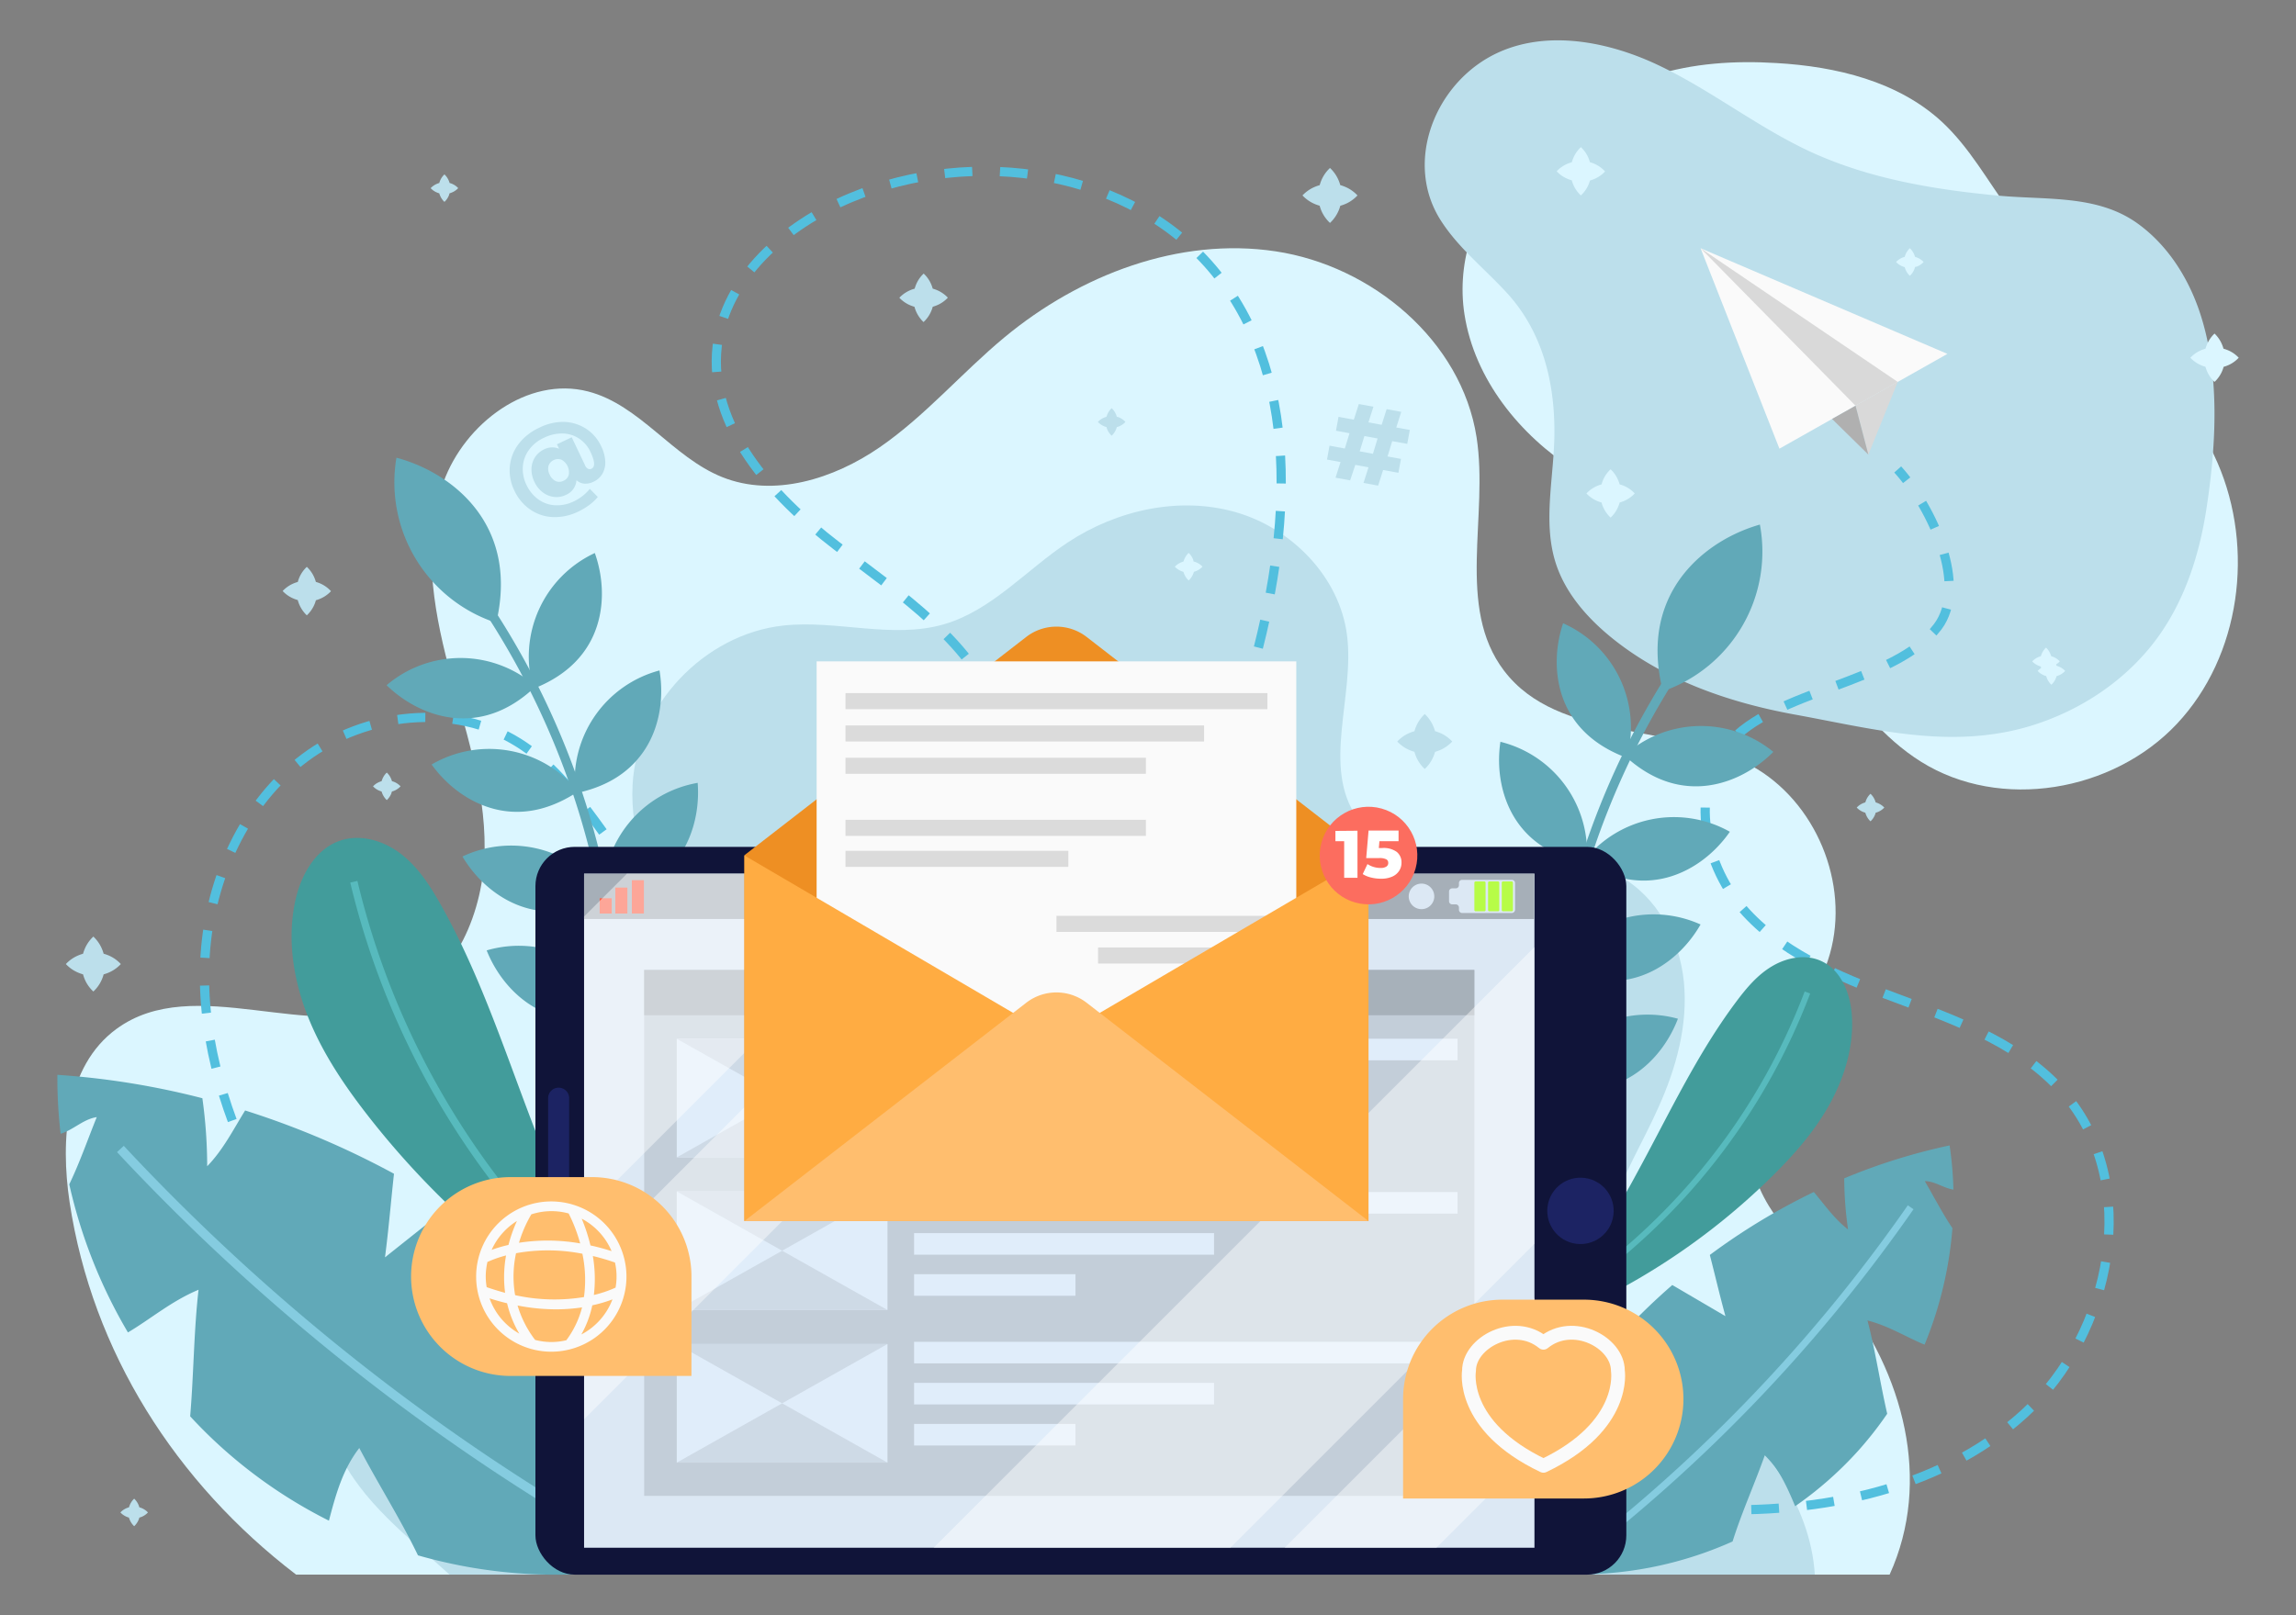<?xml version="1.0" encoding="UTF-8"?>
<svg xmlns="http://www.w3.org/2000/svg" id="OBJECTS" viewBox="0 0 600.3 422.37">
  <rect x="0" y="0" width="600.3" height="422.37" fill="#808080" stroke="none"/>
  <defs>
    <style>.cls-1{fill:#dbf6ff;}.cls-2{fill:#bcdfeb;}.cls-3{fill:#fafafa;}.cls-4{fill:#d9d9d9;}.cls-5{fill:#b0b0b0;}.cls-10,.cls-12,.cls-13,.cls-31,.cls-6,.cls-8,.cls-9{fill:none;}.cls-6{stroke:#52bfde;stroke-dasharray:7.24;}.cls-10,.cls-12,.cls-13,.cls-6,.cls-8,.cls-9{stroke-miterlimit:10;}.cls-10,.cls-12,.cls-6{stroke-width:2.41px;}.cls-7{fill:#429c9b;}.cls-8,.cls-9{stroke:#57babd;}.cls-8{stroke-width:1.92px;}.cls-9{stroke-width:1.53px;}.cls-10{stroke:#61a9b8;}.cls-11{fill:#61a9b8;}.cls-12,.cls-13{stroke:#85cce0;}.cls-13{stroke-width:1.81px;}.cls-14{fill:#101439;}.cls-15{fill:#1c2363;}.cls-16{fill:#dce8f4;}.cls-17{fill:#a6afb8;}.cls-18{fill:#fc6047;}.cls-19{fill:#b7fc47;}.cls-20{fill:#c3ced9;}.cls-21{fill:#a7b1ba;}.cls-22{fill:#e0edfa;}.cls-23{fill:#cedae6;}.cls-24{opacity:0.44;}.cls-25{fill:#fff;}.cls-26{fill:#ee8f23;}.cls-27{fill:#dbdbdb;}.cls-28{fill:#ffac42;}.cls-29{fill:#ffbe6e;}.cls-30{fill:#fc6d5f;}.cls-31{stroke:#fafafa;stroke-linejoin:round;stroke-width:3.62px;}</style>
  </defs>
  <title>electronic-delivery</title>
  <path class="cls-1" d="M432.24,19.82c10.35-3.32,21.39-4,32.24-3.33,15.59.9,31.79,4.78,43.25,15.38,7.22,6.69,12,15.51,17.82,23.46,16.84,23,42.87,39.53,54.24,65.72,9.71,22.38,6.06,50.52-10.66,68.29s-46.14,22.82-66.83,9.9c-19.86-12.41-28.64-37.11-46.78-51.92-13-10.59-29.73-15.31-43.82-24.35-14.42-9.25-26.15-23.79-28.8-40.72-2.2-14,2.86-29.31,13.81-38.56C407.43,34.65,418.7,24.15,432.24,19.82Z"></path>
  <path class="cls-2" d="M522.26,191.82c-17.92,2.88-35.43-1.76-53.33-5-17.18-3.17-34.3-9.12-47.95-20.35-6.24-5.15-11.78-11.54-14.24-19.25-3.5-11-.3-22.89-.33-34.44,0-13.56-3.42-26.62-12.83-36.61C387.85,70,381.19,64.7,376.7,57.65,367.33,43,374.59,23.31,389.25,15c13.36-7.55,30.36-4.56,44.24,2s26.06,16.32,40,22.75c15.28,7,32,9.81,48.84,11.4,12.89,1.21,26-.27,36.53,7.28,7.52,5.4,12.84,13.51,15.93,22.23,5.84,16.52,4.67,35.94,2,53-1.81,11.43-5.44,22.74-12.06,32.22-8.13,11.64-20.57,20-34.17,24.07A64.09,64.09,0,0,1,522.26,191.82Z"></path>
  <path class="cls-1" d="M494.05,411.81H77.42C46,387.8,24.11,353.55,18.2,314.42c-2.45-16.28-1.06-35.55,12.2-45.29,20.4-15,51,3.91,74-6.56,14.84-6.75,22.16-24.28,22.31-40.58s-5.35-32-9.48-47.81-6.84-32.8-1.27-48.12,22-27.75,37.77-23.69c13.53,3.49,22.11,17.2,35.08,22.4,13.49,5.42,29.15.49,41.13-7.75s21.51-19.54,32.71-28.82c19.65-16.29,45.61-26.27,70.86-22.47s48.6,23.36,52.54,48.59c3.22,20.63-5.46,44.47,7.19,61.09,14.26,18.74,44.08,13.48,64.7,24.86,16.78,9.26,25.73,30.74,20.5,49.18-5.34,18.83-23.48,34.63-20.52,54,2.12,13.87,14.41,23.46,23.08,34.49C497.68,359.14,505.22,387.26,494.05,411.81Z"></path>
  <path class="cls-2" d="M474.49,411.81H117.54c-10.85-9.89-23-19-29.2-32.33s-6.15-30.65,4-41.28c12.24-12.82,32.7-11.07,49.91-15.31,19.85-4.9,37.9-20.84,40.44-41.12C186,255.58,164,231.66,165.39,205.3c1.08-20.77,18.71-39.44,39.4-41.7,14-1.53,28.48,3.59,42-.33,12.52-3.63,21.55-14.26,32.43-21.44,12.78-8.43,29.08-12.09,43.79-7.9s27.18,16.92,29.16,32.09c2.11,16.14-6.67,34.46,2.64,47.81,6.93,9.94,20.77,11.86,32.88,11.47s25-2,35.68,3.78c9.9,5.38,15.79,16.53,16.89,27.74s-2,22.48-6.64,32.76c-4,9-9.24,17.48-12.28,26.85s-3.66,20.13,1.29,28.64c5.2,9,15.3,13.63,23.54,19.93C460.7,376.13,473.4,393.52,474.49,411.81Z"></path>
  <polygon class="cls-3" points="444.62 64.92 465.24 117.34 509.16 92.55 444.62 64.92"></polygon>
  <polygon class="cls-4" points="444.62 64.92 485.14 106.11 496.17 99.88 444.62 64.92"></polygon>
  <polygon class="cls-4" points="496.17 99.88 488.49 118.89 485.14 106.11 496.17 99.88"></polygon>
  <polygon class="cls-5" points="488.49 118.89 479 109.57 485.14 106.11 488.49 118.89"></polygon>
  <path class="cls-6" d="M174.94,395.55C128.45,383.3,87.91,350.12,66.7,307,58,289.17,52.34,269.4,53.65,249.61S63.84,210,79.73,198.15s39.05-14.45,55.86-3.9c16.24,10.18,24,29.72,38,42.74,16.82,15.55,43.5,20.1,63.78,9.43s31.67-36.6,24.27-58.29c-6.84-20.06-26.2-32.54-43-45.46s-33.53-31.08-31.13-52.14c2.07-18.11,18-31.72,34.81-38.78C254.52,38.23,296,44.24,317.9,71.38c23.58,29.21,19.05,71.81,8.41,107.81s-26.31,72.43-21,109.59c4.4,30.88,23.54,58.65,48.93,76.75s56.56,27.08,87.69,29,64.4-3.87,87.38-24.86S560,309.52,539.71,286c-10.52-12.2-26.22-18.39-41.32-24s-30.85-11.47-41.8-23.29-15.18-31.57-4.89-43.95c11.92-14.36,43.68-15.93,54.91-30.83,8-10.62-1.35-31.1-10.44-41.15"></path>
  <path class="cls-7" d="M149.07,340.56a221.29,221.29,0,0,1-52.78-48.65c-6.2-7.94-11.9-16.38-15.66-25.73S75.12,246.5,77,236.59c1.32-7.1,5.19-14.49,12-16.76,5.36-1.78,11.42.07,15.88,3.53s7.59,8.32,10.36,13.24c10.69,19,17.25,39.93,25.15,60.22a241.9,241.9,0,0,0,13,28.54,139.79,139.79,0,0,0,8.21,13.25c2.72,3.85,7.65,8,9.36,12.14C167,353.86,152.72,343,149.07,340.56Z"></path>
  <path class="cls-8" d="M92.51,230.6a208.93,208.93,0,0,0,65.05,108.24"></path>
  <path class="cls-7" d="M416.5,340.76a176.33,176.33,0,0,0,46.77-33.06c5.72-5.64,11.1-11.74,15-18.75s6.38-15,5.93-23c-.31-5.75-2.61-12-7.8-14.5-4.06-2-9-1.12-12.93,1.16s-6.86,5.8-9.56,9.41c-10.41,13.92-17.75,29.82-26.09,45.07a193,193,0,0,1-13.2,21.25,111.51,111.51,0,0,1-7.86,9.63c-2.54,2.77-6.87,5.54-8.65,8.66C400.92,349.44,413.37,342.28,416.5,340.76Z"></path>
  <path class="cls-9" d="M472.56,259.57a166.68,166.68,0,0,1-62.6,79"></path>
  <path class="cls-10" d="M157.75,313.3a207.47,207.47,0,0,0-31.2-155.69"></path>
  <path class="cls-11" d="M129.74,162.88a38.66,38.66,0,0,1-26.09-43.18c9.24,2.48,17.91,8.22,22.83,16.42S131.91,153.56,129.74,162.88Z"></path>
  <path class="cls-11" d="M139.46,180.12a29.88,29.88,0,0,1,16.06-35.49c2.47,7,2.61,15-.45,21.71S146.34,177.42,139.46,180.12Z"></path>
  <path class="cls-11" d="M140.08,179.48a29.84,29.84,0,0,0-39-.28c5.29,5.16,12.52,8.65,19.91,8.68S134.75,184.59,140.08,179.48Z"></path>
  <path class="cls-11" d="M150.43,207.48a29.86,29.86,0,0,1,22-32.14c1.22,7.28,0,15.21-4.23,21.29S157.67,206,150.43,207.48Z"></path>
  <path class="cls-11" d="M151.15,207a29.84,29.84,0,0,0-38.3-7.06c4.31,6,10.82,10.69,18.09,12S145,211.06,151.15,207Z"></path>
  <path class="cls-11" d="M157.7,234.85a29.83,29.83,0,0,1,24.71-30.11c.57,7.37-1.37,15.16-6.07,20.85S165,234,157.7,234.85Z"></path>
  <path class="cls-11" d="M158.46,234.39A29.85,29.85,0,0,0,120.91,224c3.77,6.35,9.85,11.59,17,13.54S152,238,158.46,234.39Z"></path>
  <path class="cls-11" d="M161.9,265A29.85,29.85,0,0,1,191,239.07c-.58,7.36-3.71,14.76-9.24,19.65S169.28,265.3,161.9,265Z"></path>
  <path class="cls-11" d="M162.72,264.63a29.84,29.84,0,0,0-35.48-16.07c2.74,6.86,7.93,13,14.67,16S155.78,267.14,162.72,264.63Z"></path>
  <path class="cls-10" d="M409.27,331.67a207.52,207.52,0,0,1,28.61-156.2"></path>
  <path class="cls-11" d="M434.77,180.79a38.65,38.65,0,0,0,25.36-43.6c-9.19,2.63-17.77,8.51-22.55,16.79S432.45,171.52,434.77,180.79Z"></path>
  <path class="cls-11" d="M425.34,198.2A29.83,29.83,0,0,0,408.68,163c-2.34,7-2.35,15,.83,21.69S418.42,195.62,425.34,198.2Z"></path>
  <path class="cls-11" d="M424.71,197.57a29.86,29.86,0,0,1,38.94-.93c-5.2,5.24-12.38,8.85-19.76,9S430.12,202.59,424.71,197.57Z"></path>
  <path class="cls-11" d="M414.82,225.74A29.84,29.84,0,0,0,392.29,194c-1.09,7.3.3,15.21,4.59,21.22S407.56,224.4,414.82,225.74Z"></path>
  <path class="cls-11" d="M414.1,225.23a29.83,29.83,0,0,1,38.18-7.7c-4.21,6.07-10.64,10.87-17.89,12.31S420.3,229.23,414.1,225.23Z"></path>
  <path class="cls-11" d="M408,253.23a29.85,29.85,0,0,0-25.21-29.69c-.45,7.37,1.62,15.13,6.42,20.74S400.67,252.53,408,253.23Z"></path>
  <path class="cls-11" d="M407.25,252.78a29.86,29.86,0,0,1,37.37-11c-3.67,6.41-9.66,11.76-16.75,13.82S413.78,256.23,407.25,252.78Z"></path>
  <path class="cls-11" d="M404.32,283.41A29.85,29.85,0,0,0,374.8,258c.7,7.35,4,14.69,9.57,19.49S397,283.86,404.32,283.41Z"></path>
  <path class="cls-11" d="M403.49,283.09a29.83,29.83,0,0,1,35.21-16.66c-2.63,6.9-7.71,13.11-14.4,16.25S410.48,285.48,403.49,283.09Z"></path>
  <path class="cls-11" d="M149.36,367.41c2.95-5.37,6.87-10.34,9.44-15.87a145.34,145.34,0,0,0-23.75-23.42q-8.48-6.75-17.63-12.63l-16.76,13.34c1-7.76,1.54-14.51,2.35-21.86a222.21,222.21,0,0,0-38.92-16.55c-3.1,5-5.75,10.3-9.92,14.59a128.92,128.92,0,0,0-1.26-17.79A206.8,206.8,0,0,0,15,281.1a125.9,125.9,0,0,0,.85,15.41c3.34-1,5.92-3.82,9.45-4.35C23,297.8,20.88,304,18.11,309.73a133.54,133.54,0,0,0,15.34,38.74c5.87-3.46,11.37-8.21,18.46-11.16-1.24,10.83-1.26,22.15-2.19,33.1a123.86,123.86,0,0,0,12,11.41A126.6,126.6,0,0,0,86,397.7c1.76-6.71,3.58-13.39,7.94-19,5.13,9.75,10.69,18.44,15.34,28.07a130.47,130.47,0,0,0,59.89,2.85c3.28-.63,6-5.88,7-9.07a22.42,22.42,0,0,0,.36-9.92,75.53,75.53,0,0,0-10.75-29C160,363,154.15,364.56,149.36,367.41Z"></path>
  <path class="cls-12" d="M154.91,399.49a550.21,550.21,0,0,1-123.43-99"></path>
  <path class="cls-11" d="M419,378.15c-2.77-3.68-6.22-7-8.72-10.8a109.31,109.31,0,0,1,15.17-20c3.72-3.94,7.66-7.7,11.78-11.28l13.89,8.14c-1.55-5.67-2.69-10.63-4.08-16a166.92,166.92,0,0,1,27.2-16.47c2.84,3.39,5.38,7.06,8.94,9.8a97.82,97.82,0,0,1-1-13.37,155.93,155.93,0,0,1,27.55-8.61,93.45,93.45,0,0,1,1,11.56c-2.59-.39-4.81-2.2-7.49-2.22,2.33,3.95,4.56,8.34,7.23,12.3a100.37,100.37,0,0,1-7.28,30.47c-4.74-1.94-9.34-4.9-14.93-6.33,2.08,7.93,3.3,16.35,5.16,24.4a93.92,93.92,0,0,1-7.67,9.77,95.3,95.3,0,0,1-16.4,14.41c-2-4.8-4.1-9.58-7.94-13.31-2.78,7.8-6,14.86-8.42,22.53a98.06,98.06,0,0,1-44.27,8.51c-2.51-.12-5.12-3.74-6.22-6a17.12,17.12,0,0,1-1.33-7.35,56.92,56.92,0,0,1,4.91-22.74C410.56,376,415.1,376.55,419,378.15Z"></path>
  <path class="cls-13" d="M418.26,402.62a413.85,413.85,0,0,0,81.29-86.88"></path>
  <rect class="cls-14" x="139.99" y="221.48" width="285.22" height="190.34" rx="10.27"></rect>
  <circle class="cls-15" cx="413.19" cy="316.65" r="8.68" transform="translate(9.78 645.66) rotate(-76.66)"></circle>
  <path class="cls-15" d="M146.06,348.83h0a2.75,2.75,0,0,1-2.75-2.75V287.21a2.75,2.75,0,0,1,2.75-2.75h0a2.75,2.75,0,0,1,2.75,2.75v58.87A2.75,2.75,0,0,1,146.06,348.83Z"></path>
  <rect class="cls-16" x="152.71" y="228.5" width="248.48" height="176.28"></rect>
  <rect class="cls-17" x="152.71" y="228.5" width="248.48" height="11.85"></rect>
  <rect class="cls-18" x="156.79" y="234.92" width="3.15" height="4"></rect>
  <rect class="cls-18" x="160.88" y="232.13" width="3.15" height="6.79"></rect>
  <rect class="cls-18" x="165.2" y="230.2" width="3.15" height="8.71"></rect>
  <path class="cls-16" d="M381.45,230.92v.58a.83.83,0,0,1-.83.83h-.93a.83.83,0,0,0-.83.83v2.53a.83.83,0,0,0,.83.83h.93a.84.84,0,0,1,.83.84v.58a.83.83,0,0,0,.83.83h13a.84.84,0,0,0,.83-.83v-7a.83.83,0,0,0-.83-.83h-13A.83.83,0,0,0,381.45,230.92Z"></path>
  <rect class="cls-19" x="392.64" y="230.52" width="2.93" height="7.81" rx="0.31"></rect>
  <rect class="cls-19" x="389.06" y="230.52" width="2.93" height="7.81" rx="0.31"></rect>
  <rect class="cls-19" x="385.48" y="230.52" width="2.93" height="7.81" rx="0.31"></rect>
  <path class="cls-16" d="M375,234.43a3.34,3.34,0,1,1-3.34-3.34A3.33,3.33,0,0,1,375,234.43Z"></path>
  <rect class="cls-20" x="168.42" y="253.66" width="217.06" height="137.55"></rect>
  <rect class="cls-21" x="168.42" y="253.66" width="217.06" height="11.86"></rect>
  <rect class="cls-22" x="238.99" y="271.66" width="142.1" height="5.64"></rect>
  <rect class="cls-22" x="238.99" y="282.4" width="78.43" height="5.64"></rect>
  <rect class="cls-22" x="238.99" y="293.14" width="42.2" height="5.64"></rect>
  <rect class="cls-22" x="238.99" y="311.76" width="142.1" height="5.64"></rect>
  <rect class="cls-22" x="238.99" y="322.5" width="78.43" height="5.64"></rect>
  <rect class="cls-22" x="238.99" y="333.24" width="42.2" height="5.64"></rect>
  <rect class="cls-22" x="238.99" y="350.92" width="142.1" height="5.64"></rect>
  <rect class="cls-22" x="238.99" y="361.66" width="78.43" height="5.64"></rect>
  <rect class="cls-22" x="238.99" y="372.4" width="42.2" height="5.64"></rect>
  <rect class="cls-22" x="176.94" y="271.66" width="55.1" height="31.02"></rect>
  <polygon class="cls-23" points="176.94 302.69 204.49 287.18 232.04 302.69 176.94 302.69"></polygon>
  <polygon class="cls-23" points="232.04 271.67 204.49 287.18 176.94 271.67 232.04 271.67"></polygon>
  <rect class="cls-22" x="176.94" y="311.58" width="55.1" height="31.02"></rect>
  <polygon class="cls-23" points="176.94 342.61 204.49 327.1 232.04 342.61 176.94 342.61"></polygon>
  <polygon class="cls-23" points="232.04 311.58 204.49 327.1 176.94 311.58 232.04 311.58"></polygon>
  <rect class="cls-22" x="176.94" y="351.5" width="55.1" height="31.02"></rect>
  <polygon class="cls-23" points="176.94 382.52 204.49 367.01 232.04 382.52 176.94 382.52"></polygon>
  <polygon class="cls-23" points="232.04 351.5 204.49 367.01 176.94 351.5 232.04 351.5"></polygon>
  <g class="cls-24">
    <polygon class="cls-25" points="241.5 228.5 152.71 317.3 152.71 239.7 163.92 228.5 241.5 228.5"></polygon>
    <polygon class="cls-25" points="295.39 228.5 152.71 371.18 152.71 331.49 255.7 228.5 295.39 228.5"></polygon>
  </g>
  <g class="cls-24">
    <polygon class="cls-25" points="401.19 247.69 401.19 325.28 321.68 404.78 244.1 404.78 401.19 247.69"></polygon>
    <polygon class="cls-25" points="401.19 339.47 401.19 379.16 375.56 404.78 335.88 404.78 401.19 339.47"></polygon>
  </g>
  <path class="cls-26" d="M194.63,223.67l73.67-57.08a12.91,12.91,0,0,1,15.82,0l73.67,57.08v95.67H194.63Z"></path>
  <rect class="cls-3" x="213.51" y="172.97" width="125.41" height="137.92"></rect>
  <rect class="cls-27" x="221.06" y="181.27" width="110.31" height="4.2"></rect>
  <rect class="cls-27" x="221.06" y="189.72" width="93.75" height="4.2"></rect>
  <rect class="cls-27" x="221.06" y="198.17" width="78.54" height="4.2"></rect>
  <rect class="cls-27" x="221.06" y="214.4" width="78.54" height="4.21"></rect>
  <rect class="cls-27" x="221.06" y="222.51" width="58.26" height="4.2"></rect>
  <rect class="cls-27" x="276.21" y="239.51" width="58.26" height="4.21"></rect>
  <rect class="cls-27" x="287.09" y="247.79" width="47.38" height="4.2"></rect>
  <polygon class="cls-28" points="276.21 271.54 194.63 223.73 194.63 319.34 276.21 271.54"></polygon>
  <polygon class="cls-28" points="276.21 271.54 357.79 223.73 357.79 319.34 276.21 271.54"></polygon>
  <path class="cls-29" d="M268.3,262.26l-73.67,57.08H357.79l-73.67-57.08A12.91,12.91,0,0,0,268.3,262.26Z"></path>
  <circle class="cls-30" cx="357.79" cy="223.73" r="12.76" transform="translate(46.45 508.58) rotate(-74.47)"></circle>
  <path class="cls-25" d="M354.92,217.26v12.31h-3.48V220h-2.29v-2.69Z"></path>
  <path class="cls-25" d="M365.19,222.8a3.49,3.49,0,0,1,1.24,2.81,3.88,3.88,0,0,1-.59,2.1,4.06,4.06,0,0,1-1.79,1.53,7,7,0,0,1-3,.57,10.63,10.63,0,0,1-2.57-.31,7.28,7.28,0,0,1-2.19-.9l1.24-2.62a6.23,6.23,0,0,0,1.63.76A6.46,6.46,0,0,0,361,227a2.63,2.63,0,0,0,1.43-.34,1.07,1.07,0,0,0,.53-1,1,1,0,0,0-.52-.93,4,4,0,0,0-1.87-.32H357.2l.62-7.19h7.84V220h-5l-.16,1.79h.83A5.81,5.81,0,0,1,365.19,222.8Z"></path>
  <path class="cls-2" d="M147.48,110.34a11.2,11.2,0,0,1,5.77,1.8,10.94,10.94,0,0,1,3.93,4.56,10,10,0,0,1,1.07,4,5.92,5.92,0,0,1-.75,3.21,5.18,5.18,0,0,1-2.31,2.07,4.71,4.71,0,0,1-2.41.51,3.45,3.45,0,0,1-2.06-.91,4.51,4.51,0,0,1-2.86,3.89,5.4,5.4,0,0,1-3,.49,5.87,5.87,0,0,1-2.93-1.18,7.1,7.1,0,0,1-2.2-2.76,7.32,7.32,0,0,1-.77-3.45,5.9,5.9,0,0,1,.93-3,5.63,5.63,0,0,1,2.28-2,4.67,4.67,0,0,1,4-.21l-.56-1.16,3.87-1.84,3.44,7.23a1.86,1.86,0,0,0,.8,1,1.06,1.06,0,0,0,.92,0c1-.47.91-1.94-.25-4.39a8.48,8.48,0,0,0-3-3.51,8.06,8.06,0,0,0-4.28-1.32,10.57,10.57,0,0,0-4.9,1.13,9.85,9.85,0,0,0-3.92,3.17,8.34,8.34,0,0,0-1.59,4.38,9.34,9.34,0,0,0,.94,4.74,9.72,9.72,0,0,0,3.09,3.8,8.22,8.22,0,0,0,4.36,1.55,9.89,9.89,0,0,0,4.9-1,12,12,0,0,0,4.22-3.29l2.09,2.12a12.12,12.12,0,0,1-2.18,2.06,17,17,0,0,1-2.88,1.74,13.82,13.82,0,0,1-6.74,1.46,11.2,11.2,0,0,1-5.91-2,12.18,12.18,0,0,1-4.1-4.92,12,12,0,0,1-1.2-6.25,11.39,11.39,0,0,1,2.23-5.85,14.13,14.13,0,0,1,5.44-4.33A13.9,13.9,0,0,1,147.48,110.34Zm1.22,13.88a3.78,3.78,0,0,0-1.91-4,2.63,2.63,0,0,0-3.38,1.61,3.18,3.18,0,0,0,.31,2.3,3.28,3.28,0,0,0,1.59,1.7,2.37,2.37,0,0,0,2-.08A2.43,2.43,0,0,0,148.7,124.22Z"></path>
  <path class="cls-2" d="M364,115.38l-1.22,4,3.51.64-.67,3.63-4-.73-1.3,4.09-3.82-.71,1.3-4.08-3.45-.64L353,125.63l-3.82-.7,1.31-4.09-3.54-.65.66-3.63,4,.74,1.23-4-3.54-.65.66-3.63,4,.74,1.31-4.09,3.82.7-1.31,4.09,3.46.64,1.3-4.09,3.82.7-1.3,4.09,3.54.65-.67,3.63Zm-3.82-.7-3.45-.64-1.23,4,3.46.64Z"></path>
  <path class="cls-29" d="M180.78,359.85h-47.3a26,26,0,0,1-26-26h0a26,26,0,0,1,26-26h21.31a26,26,0,0,1,26,26Z"></path>
  <path class="cls-3" d="M144.13,314.21a19.65,19.65,0,1,0,19.66,19.65A19.68,19.68,0,0,0,144.13,314.21ZM127,333.86a17.21,17.21,0,0,1,.44-3.82,29.51,29.51,0,0,1,4.87-1.7,31.87,31.87,0,0,0-.25,9.77q-2.33-.62-4.82-1.48A18.16,18.16,0,0,1,127,333.86Zm7.9-6.1a47,47,0,0,1,17.37.13,33.1,33.1,0,0,1,.41,11.33,47.61,47.61,0,0,1-18-.5A28.69,28.69,0,0,1,134.92,327.76Zm20,.7a59.82,59.82,0,0,1,5.89,1.73,16.43,16.43,0,0,1,.15,6.56,30.92,30.92,0,0,1-5.67,1.93A35.48,35.48,0,0,0,155,328.46Zm5-1.26c-1.9-.6-3.74-1.1-5.52-1.48a46.72,46.72,0,0,0-2.29-7A17.2,17.2,0,0,1,159.9,327.2Zm-11.21-9.82a41.45,41.45,0,0,1,3,7.81,49.13,49.13,0,0,0-16-.17,33.28,33.28,0,0,1,3.23-7.43,16.92,16.92,0,0,1,9.84-.21Zm-13.56,2a38.12,38.12,0,0,0-2.19,6.21,37,37,0,0,0-4.4,1.29A17.19,17.19,0,0,1,135.13,319.34ZM128,339.56c1.57.5,3.09.93,4.58,1.28a28.41,28.41,0,0,0,3.19,7.94A17.19,17.19,0,0,1,128,339.56Zm11.91,10.87a27.8,27.8,0,0,1-4.59-9,52.7,52.7,0,0,0,10,1,45.4,45.4,0,0,0,6.86-.51,24.54,24.54,0,0,1-4.11,8.59,16.74,16.74,0,0,1-3.91.47A17.23,17.23,0,0,1,139.92,350.43ZM152,349a27,27,0,0,0,2.86-7.62,36.26,36.26,0,0,0,5.27-1.55A17.2,17.2,0,0,1,152,349Z"></path>
  <path class="cls-29" d="M392.84,340h47.3a0,0,0,0,1,0,0v26a26,26,0,0,1-26,26H392.84a26,26,0,0,1-26-26v0a26,26,0,0,1,26-26Z" transform="translate(806.98 731.9) rotate(180)"></path>
  <path class="cls-31" d="M423,358.48c0-7.35-11.69-13.67-19.46-7.32-7.77-6.35-19.46,0-19.46,7.32,0,0-2.51,14.42,19.46,24.87C425.47,372.9,423,358.48,423,358.48Z"></path>
  <path class="cls-2" d="M351.32,48.71c-.3-.12-.6-.21-.9-.3-.08-.29-.18-.59-.29-.89a9.46,9.46,0,0,0-2.4-3.59,9.46,9.46,0,0,0-2.4,3.59c-.11.3-.21.6-.29.9-.3.09-.6.18-.9.3a9.53,9.53,0,0,0-3.6,2.39,9.45,9.45,0,0,0,3.6,2.4,9.24,9.24,0,0,0,.89.29c.08.31.18.61.29.91a9.45,9.45,0,0,0,2.41,3.59,9.45,9.45,0,0,0,2.41-3.59c.11-.3.21-.6.29-.9a9.24,9.24,0,0,0,.89-.29,9.37,9.37,0,0,0,3.6-2.41A9.45,9.45,0,0,0,351.32,48.71Z"></path>
  <path class="cls-2" d="M28,249.72c-.3-.11-.6-.21-.9-.29-.09-.3-.18-.6-.3-.9a9.5,9.5,0,0,0-2.39-3.59,9.42,9.42,0,0,0-2.4,3.59c-.12.3-.21.6-.3.9-.3.09-.6.18-.9.3a9.42,9.42,0,0,0-3.59,2.4,9.5,9.5,0,0,0,3.59,2.39c.3.12.6.21.9.3.08.3.18.6.29.9a9.26,9.26,0,0,0,2.41,3.59,9.34,9.34,0,0,0,2.4-3.59c.11-.3.21-.6.29-.9.3-.08.6-.18.9-.29a9.34,9.34,0,0,0,3.59-2.4A9.26,9.26,0,0,0,28,249.72Z"></path>
  <path class="cls-2" d="M376.1,191.52c-.3-.11-.6-.21-.9-.29-.09-.3-.18-.6-.3-.9a9.57,9.57,0,0,0-2.39-3.59,9.49,9.49,0,0,0-2.4,3.59c-.12.3-.21.6-.3.91-.3.08-.6.18-.9.29a9.42,9.42,0,0,0-3.59,2.4,9.5,9.5,0,0,0,3.59,2.39c.3.12.6.21.9.3.08.3.18.6.29.9a9.26,9.26,0,0,0,2.41,3.59,9.34,9.34,0,0,0,2.4-3.59,8.36,8.36,0,0,0,.29-.89c.3-.09.6-.18.9-.3a9.34,9.34,0,0,0,3.59-2.4A9.26,9.26,0,0,0,376.1,191.52Z"></path>
  <path class="cls-1" d="M501.14,67.32a4,4,0,0,0-.45-.15,4,4,0,0,0-.15-.45,4.72,4.72,0,0,0-1.2-1.8,4.72,4.72,0,0,0-1.2,1.8,4,4,0,0,0-.15.45l-.45.15a4.72,4.72,0,0,0-1.8,1.2,4.72,4.72,0,0,0,1.8,1.2,4,4,0,0,0,.45.15,4,4,0,0,0,.15.45,4.68,4.68,0,0,0,1.2,1.81,4.6,4.6,0,0,0,1.21-1.81c.05-.14.1-.29.14-.44s.3-.09.45-.15a4.64,4.64,0,0,0,1.8-1.21A4.72,4.72,0,0,0,501.14,67.32Z"></path>
  <path class="cls-1" d="M538.15,174.27a4,4,0,0,0-.45-.15c-.05-.15-.09-.3-.15-.45a4.72,4.72,0,0,0-1.2-1.8,4.72,4.72,0,0,0-1.2,1.8,4,4,0,0,0-.15.45l-.45.15a4.84,4.84,0,0,0-1.8,1.2,4.88,4.88,0,0,0,1.8,1.21l.44.14.15.46a4.64,4.64,0,0,0,1.21,1.8,4.72,4.72,0,0,0,1.2-1.8,4,4,0,0,0,.15-.45l.45-.15a4.64,4.64,0,0,0,1.8-1.21A4.72,4.72,0,0,0,538.15,174.27Z"></path>
  <path class="cls-1" d="M536.74,171.76l-.45-.14c0-.15-.09-.3-.15-.45a4.72,4.72,0,0,0-1.2-1.8,4.72,4.72,0,0,0-1.2,1.8,4,4,0,0,0-.15.45,4,4,0,0,0-.45.15,4.72,4.72,0,0,0-1.8,1.2,4.72,4.72,0,0,0,1.8,1.2l.44.15c0,.15.09.3.15.45a4.64,4.64,0,0,0,1.21,1.8,4.72,4.72,0,0,0,1.2-1.8,4,4,0,0,0,.15-.45,4,4,0,0,0,.45-.15,4.72,4.72,0,0,0,1.8-1.2A4.76,4.76,0,0,0,536.74,171.76Z"></path>
  <path class="cls-2" d="M102.93,204.44l-.45-.14a4,4,0,0,0-.15-.45,4.72,4.72,0,0,0-1.2-1.8,4.72,4.72,0,0,0-1.2,1.8,4,4,0,0,0-.15.45,4,4,0,0,0-.45.15,4.72,4.72,0,0,0-1.8,1.2,4.72,4.72,0,0,0,1.8,1.2,4,4,0,0,0,.45.15c0,.15.09.3.14.45a4.88,4.88,0,0,0,1.21,1.8,4.88,4.88,0,0,0,1.21-1.8c0-.15.1-.3.14-.45l.45-.14a4.88,4.88,0,0,0,1.8-1.21A4.88,4.88,0,0,0,102.93,204.44Z"></path>
  <path class="cls-2" d="M36.88,394.35l-.45-.15a4,4,0,0,0-.15-.45,4.72,4.72,0,0,0-1.2-1.8,4.72,4.72,0,0,0-1.2,1.8,4,4,0,0,0-.15.45l-.45.15a4.72,4.72,0,0,0-1.8,1.2,4.72,4.72,0,0,0,1.8,1.2,4,4,0,0,0,.45.15c0,.15.09.3.14.45a4.88,4.88,0,0,0,1.21,1.8,4.88,4.88,0,0,0,1.21-1.8c.05-.15.1-.3.14-.45l.45-.14a4.64,4.64,0,0,0,1.8-1.21A4.72,4.72,0,0,0,36.88,394.35Z"></path>
  <path class="cls-2" d="M292.49,109.13A4,4,0,0,0,292,109a4,4,0,0,0-.15-.45,4.72,4.72,0,0,0-1.2-1.8,4.72,4.72,0,0,0-1.2,1.8,4,4,0,0,0-.15.45,4,4,0,0,0-.45.15,4.72,4.72,0,0,0-1.8,1.2,4.72,4.72,0,0,0,1.8,1.2l.44.15.15.45a4.64,4.64,0,0,0,1.21,1.8,4.72,4.72,0,0,0,1.2-1.8,4,4,0,0,0,.15-.45l.45-.14a4.64,4.64,0,0,0,1.8-1.21A4.72,4.72,0,0,0,292.49,109.13Z"></path>
  <path class="cls-2" d="M118,48l-.45-.15a4.59,4.59,0,0,0-.15-.44,4.72,4.72,0,0,0-1.2-1.8,4.72,4.72,0,0,0-1.2,1.8,4,4,0,0,0-.15.45,4,4,0,0,0-.45.15,4.72,4.72,0,0,0-1.8,1.2,4.72,4.72,0,0,0,1.8,1.2,4,4,0,0,0,.45.15A4,4,0,0,0,115,51a4.72,4.72,0,0,0,1.2,1.8,4.76,4.76,0,0,0,1.21-1.8c0-.15.1-.3.14-.45a4,4,0,0,0,.45-.15,4.72,4.72,0,0,0,1.8-1.2A4.64,4.64,0,0,0,118,48Z"></path>
  <path class="cls-2" d="M490.85,210a4,4,0,0,0-.45-.15,4,4,0,0,0-.15-.45,4.72,4.72,0,0,0-1.2-1.8,4.72,4.72,0,0,0-1.2,1.8,4,4,0,0,0-.15.45,4,4,0,0,0-.45.15,4.72,4.72,0,0,0-1.8,1.2,4.72,4.72,0,0,0,1.8,1.2,4,4,0,0,0,.45.15,4,4,0,0,0,.15.45,4.72,4.72,0,0,0,1.2,1.8,4.64,4.64,0,0,0,1.21-1.8,3.88,3.88,0,0,0,.14-.45l.45-.14a4.74,4.74,0,0,0,1.81-1.21A4.83,4.83,0,0,0,490.85,210Z"></path>
  <path class="cls-1" d="M312.58,147c-.15-.06-.3-.1-.46-.15s-.09-.29-.14-.44a4.83,4.83,0,0,0-1.2-1.81,4.83,4.83,0,0,0-1.2,1.81,4,4,0,0,0-.15.45,4,4,0,0,0-.45.15,4.75,4.75,0,0,0-1.81,1.2,4.75,4.75,0,0,0,1.81,1.2c.14.06.29.1.44.15a4,4,0,0,0,.15.45,4.64,4.64,0,0,0,1.21,1.8A4.72,4.72,0,0,0,312,150a4,4,0,0,0,.15-.45,4,4,0,0,0,.45-.15,4.72,4.72,0,0,0,1.8-1.2A4.64,4.64,0,0,0,312.58,147Z"></path>
  <path class="cls-2" d="M244.66,75.75a8.1,8.1,0,0,0-.79-.26c-.08-.26-.16-.52-.26-.78a8.25,8.25,0,0,0-2.11-3.16,8.22,8.22,0,0,0-2.1,3.16,7.3,7.3,0,0,0-.26.79,8.51,8.51,0,0,0-4,2.37,8.37,8.37,0,0,0,3.16,2.1c.27.1.53.19.79.26a8.61,8.61,0,0,0,2.37,4A8.29,8.29,0,0,0,243.62,81a7.83,7.83,0,0,0,.25-.78,7.3,7.3,0,0,0,.79-.26,8.21,8.21,0,0,0,3.16-2.11A8.36,8.36,0,0,0,244.66,75.75Z"></path>
  <path class="cls-2" d="M83.38,152.45c-.26-.1-.53-.18-.79-.26-.08-.26-.16-.52-.26-.78a8.37,8.37,0,0,0-2.11-3.16,8.37,8.37,0,0,0-2.11,3.16,8,8,0,0,0-.25.79,8.27,8.27,0,0,0-.8.26,8.4,8.4,0,0,0-3.16,2.11,8.37,8.37,0,0,0,3.16,2.1,8.1,8.1,0,0,0,.79.26,8.51,8.51,0,0,0,2.37,4,8.44,8.44,0,0,0,2.12-3.16c.1-.27.18-.53.25-.79a7.3,7.3,0,0,0,.79-.26,8.21,8.21,0,0,0,3.16-2.11A8.36,8.36,0,0,0,83.38,152.45Z"></path>
  <path class="cls-1" d="M424.25,126.93a8,8,0,0,0-.79-.25,7.3,7.3,0,0,0-.26-.79,8.29,8.29,0,0,0-2.1-3.16,8.21,8.21,0,0,0-2.11,3.16,8.1,8.1,0,0,0-.26.79c-.27.08-.53.16-.79.26a8.37,8.37,0,0,0-3.16,2.11,8.37,8.37,0,0,0,3.16,2.11,7.83,7.83,0,0,0,.78.25,8.27,8.27,0,0,0,.26.8,8.44,8.44,0,0,0,2.12,3.16,8.29,8.29,0,0,0,2.11-3.16c.1-.26.18-.53.26-.79a7.92,7.92,0,0,0,.78-.26,8.14,8.14,0,0,0,3.16-2.11A8.29,8.29,0,0,0,424.25,126.93Z"></path>
  <path class="cls-1" d="M582.13,91.45a8.1,8.1,0,0,0-.79-.26,8.1,8.1,0,0,0-.26-.79A8.4,8.4,0,0,0,579,87.24a8.37,8.37,0,0,0-2.1,3.16c-.1.27-.19.53-.26.79-.27.08-.53.16-.8.26a8.53,8.53,0,0,0-3.16,2.11,8.53,8.53,0,0,0,3.16,2.11c.27.1.53.18.79.26a8.1,8.1,0,0,0,.26.79A8.21,8.21,0,0,0,579,99.88a8.36,8.36,0,0,0,2.12-3.16c.1-.26.18-.52.26-.79a7.83,7.83,0,0,0,.78-.25,8.29,8.29,0,0,0,3.16-2.12A8.14,8.14,0,0,0,582.13,91.45Z"></path>
  <path class="cls-1" d="M416.49,42.68a8.27,8.27,0,0,0-.8-.26,7.83,7.83,0,0,0-.25-.78,8.37,8.37,0,0,0-2.11-3.16,8.37,8.37,0,0,0-2.11,3.16c-.1.26-.18.53-.26.79-.26.07-.52.16-.79.26A8.21,8.21,0,0,0,407,44.8a8.29,8.29,0,0,0,3.16,2.1,7.3,7.3,0,0,0,.79.26,8.27,8.27,0,0,0,.26.8,8.19,8.19,0,0,0,2.11,3.15A8.19,8.19,0,0,0,415.44,48c.1-.27.19-.53.26-.79a8.1,8.1,0,0,0,.79-.26,8.21,8.21,0,0,0,3.16-2.11A8.36,8.36,0,0,0,416.49,42.68Z"></path>
</svg>
